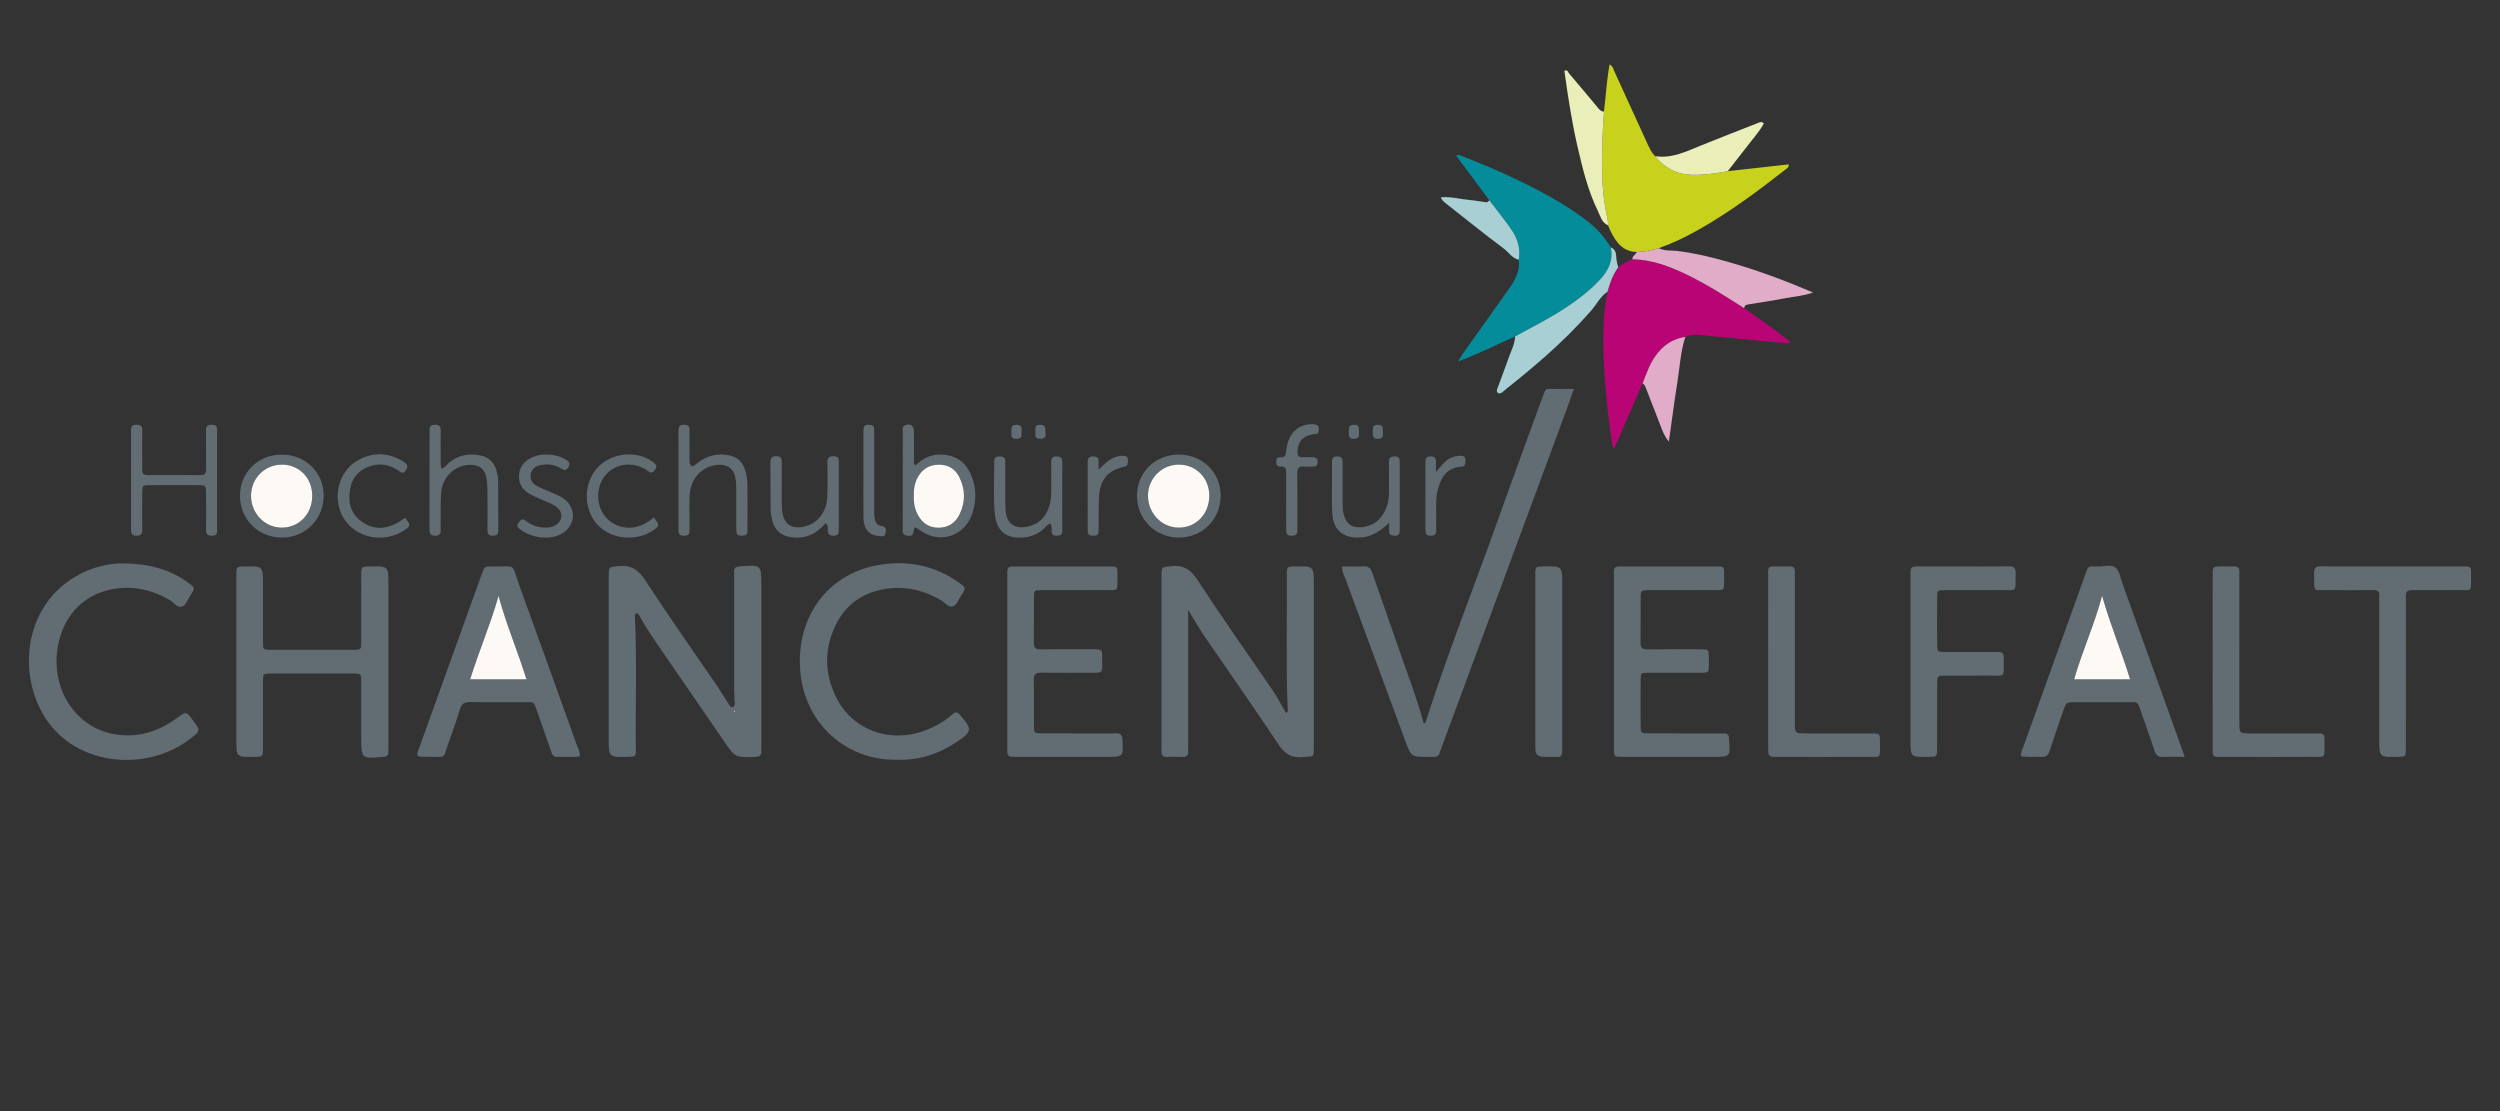<?xml version="1.0" encoding="utf-8"?>
<!-- Generator: Adobe Illustrator 16.0.3, SVG Export Plug-In . SVG Version: 6.00 Build 0)  -->
<!DOCTYPE svg PUBLIC "-//W3C//DTD SVG 1.1//EN" "http://www.w3.org/Graphics/SVG/1.1/DTD/svg11.dtd">
<svg version="1.1" id="Ebene_1" xmlns="http://www.w3.org/2000/svg" xmlns:xlink="http://www.w3.org/1999/xlink" x="0px" y="0px"
	 width="1800px" height="800px" viewBox="0 0 1800 800" enable-background="new 0 0 1800 800" xml:space="preserve">
<rect x="0" y="0" width="1800" height="800" fill="#333333" stroke="none"/>
<g>
	<path fill-rule="evenodd" clip-rule="evenodd" fill="#616D73" d="M966.438,407.821c5.286,0,10.15,0.258,14.975-0.08
		c3.923-0.277,5.549,1.473,6.729,4.922c5.829,17.029,11.931,33.967,17.783,50.988c6.558,19.07,13.922,37.863,19.256,57.539
		c0.619-0.49,1.09-0.668,1.184-0.967c16.044-50.311,35.653-99.346,53.315-149.078c10.011-28.196,20.382-56.265,30.65-84.369
		c2.958-8.094,2.054-6.645,9.748-6.758c4.075-0.061,8.153-0.011,13.145-0.011c-1.904,5.388-3.435,9.899-5.084,14.366
		c-30.035,81.223-60.072,162.448-90.152,243.655c-2.804,7.566-1.351,6.883-9.623,6.918c-12.304,0.053-12.278,0.033-16.58-11.607
		c-14.419-39.018-28.879-78.023-43.252-117.059C967.627,413.825,966.061,411.493,966.438,407.821z"/>
	<path fill-rule="evenodd" clip-rule="evenodd" fill="#616D73" d="M458.153,441.534c-1.375,0.771-1.037,2.051-0.984,3.162
		c1.479,31.373,0.293,62.762,0.632,94.143c0.064,5.988-0.094,5.99-6.015,6.111c-13.503,0.271-13.503,0.271-13.503-13.238
		c0-37.961,0-75.92-0.001-113.879c0-1.219-0.017-2.434,0.001-3.65c0.097-6.287,0.173-5.699,6.486-6.5
		c9.339-1.188,14.782,2.326,19.963,10.305c16.689,25.695,34.417,50.721,51.686,76.045c3.013,4.416,5.732,9.035,8.628,13.531
		c0.635,0.986,1.333,2.113,2.854,1.391c1.059-0.506,1.111-1.52,1.086-2.459c-0.093-3.404-0.374-6.805-0.378-10.207
		c-0.034-27.01-0.021-54.02-0.021-81.029c0-1.217,0.062-2.434,0.003-3.648c-0.137-2.828,1.278-3.633,3.975-3.842
		c15.613-1.215,15.609-1.277,15.609,14.123c0,37.717,0,75.434,0,113.148c0,1.705-0.144,3.42,0.024,5.107
		c0.395,3.979-1.55,4.805-5.189,4.885c-13.654,0.305-13.625,0.412-21.548-11.129c-15.284-22.26-30.598-44.5-45.909-66.742
		c-4.966-7.213-9.958-14.406-14.217-22.078C460.564,443.696,460.179,441.837,458.153,441.534z M528.78,512.546
		c0.16-0.146,0.435-0.283,0.448-0.439c0.014-0.158-0.233-0.34-0.365-0.51c-0.167,0.223-0.334,0.447-0.501,0.672
		C528.501,512.362,528.641,512.452,528.78,512.546z"/>
	<path fill-rule="evenodd" clip-rule="evenodd" fill="#616D73" d="M855.5,439.181c0,32.865,0,64.244,0,95.629
		c0,1.945-0.108,3.9,0.014,5.84c0.193,3.059-0.967,4.486-4.193,4.332c-3.645-0.174-7.309-0.178-10.952-0.002
		c-3.287,0.158-4.296-1.4-4.099-4.385c0.113-1.697,0.013-3.406,0.013-5.111c0-39.443,0-78.887,0-118.33
		c0-0.973-0.012-1.947,0.002-2.92c0.09-6.326,0.164-5.758,6.414-6.547c9.022-1.143,14.403,2.086,19.474,9.857
		c17.02,26.088,34.976,51.564,52.604,77.254c4.088,5.959,7.633,12.254,11.161,18.613c1.895-1.086,1.244-2.396,1.2-3.422
		c-1.364-31.883-0.335-63.781-0.615-95.672c-0.056-6.408,0.086-6.41,6.362-6.496c13.052-0.182,13.052-0.182,13.052,12.951
		c0,38.711,0.008,77.426-0.006,116.137c-0.003,8.605,0.646,7.414-7.725,8.213c-8.28,0.785-13.11-2.195-17.696-9.107
		c-17.363-26.158-35.473-51.818-53.182-77.748C863.393,452.507,859.956,446.407,855.5,439.181z"/>
	<path fill-rule="evenodd" clip-rule="evenodd" fill="#048C9B" d="M1090.838,242.238c-13.2,5.893-26.093,12.5-40.995,17.966
		c1.567-2.571,2.395-4.135,3.411-5.565c11.218-15.796,22.52-31.53,33.673-47.371c4.23-6.009,7.612-12.416,6.59-20.197
		c1.424-8.139-0.906-15.465-5.47-21.999c-4.981-7.135-10.463-13.919-15.729-20.856c-7.94-10.696-15.882-21.392-23.813-32.073
		c1.173-0.94,2.019-0.577,2.915-0.229c25.127,9.762,49.711,20.685,72.883,34.552c5.609,3.358,10.97,7.155,16.286,10.974
		c7.752,5.568,14.239,12.373,19.104,20.646c2.03,9.186-1.539,16.507-7.569,23.074c-6.773,7.377-14.591,13.468-22.843,19.075
		C1117.028,228.561,1103.768,235.106,1090.838,242.238z"/>
	<path fill-rule="evenodd" clip-rule="evenodd" fill="#C8D21C" d="M1244.012,123.233c14.615-1.624,29.231-3.248,43.896-4.877
		c0.092,2.269-1.384,2.936-2.449,3.767c-20.101,15.678-40.499,30.918-62.789,43.453c-9.124,5.13-18.487,9.645-28.354,13.111
		c-5.146,1.469-10.345,2.643-15.733,2.734c-10.259-0.201-15.129-7.159-19.076-15.247c-0.629-1.287-1.129-2.636-1.688-3.958
		c-0.148-1.682-0.104-3.408-0.478-5.036c-2.399-10.448-3.559-21.031-3.774-31.734c-0.305-15.061,0.165-30.098,1.322-45.115
		c1.325-11.223,1.93-22.542,4.031-34c2.426,1.378,2.661,3.414,3.423,5.072c8.008,17.454,15.964,34.933,23.957,52.394
		c1.417,3.096,2.892,6.172,5.327,8.645c6.834,8.581,15.693,13.178,26.694,13.432
		C1226.989,126.075,1235.524,124.862,1244.012,123.233z"/>
	<path fill-rule="evenodd" clip-rule="evenodd" fill="#B80474" d="M1165.151,192.492c2.942-2.688,6.496-4.308,10.12-5.802
		c14.126,0.176,26.901,5.084,39.387,11.114c14.381,6.946,27.78,15.552,41.21,24.117c11.111,7.849,22.363,15.504,33.064,24.129
		c-1.565,2.017-3.603,0.993-5.294,0.839c-18.39-1.68-36.766-3.492-55.151-5.227c-5.056-0.478-10.16-1.415-15.057,0.9
		c-11.388,1.751-19.055,8.655-24.355,18.312c-2.632,4.795-4.31,10.115-6.42,15.196c-6.715,15.401-13.432,30.803-20.148,46.204
		c-0.472-0.103-0.94-0.204-1.413-0.306c-1.425-10.956-3.11-21.886-4.22-32.874c-1.975-19.56-3.168-39.163-2.066-58.852
		c0.381-6.807,1.364-13.501,2.572-20.181C1159.111,203.828,1161.212,197.753,1165.151,192.492z"/>
	<path fill-rule="evenodd" clip-rule="evenodd" fill="#616D73" d="M170.16,475.55c0.001-20.445-0.021-40.889,0.013-61.332
		c0.011-6.314,0.082-6.314,6.435-6.396c12.727-0.17,12.727-0.17,12.727,12.537c0,13.873-0.034,27.746,0.018,41.617
		c0.022,5.73,0.107,5.861,5.491,5.877c19.956,0.059,39.914,0.063,59.87-0.012c5.177-0.018,5.334-0.18,5.36-5.34
		c0.082-16.063,0.007-32.125,0.046-48.188c0.016-6.408,0.08-6.408,6.35-6.492c13.189-0.182,13.188-0.182,13.188,12.811
		c0,38.453,0,76.908,0,115.359c0,1.707-0.084,3.41,0.003,5.111c0.144,2.807-1.176,3.672-3.901,3.896
		c-15.657,1.289-15.65,1.354-15.651-14.055c-0.001-13.387,0.045-26.773-0.026-40.158c-0.03-5.67-0.142-5.803-5.587-5.82
		c-19.957-0.061-39.914-0.063-59.871-0.002c-5.119,0.016-5.243,0.152-5.265,5.32c-0.064,16.063,0,32.127-0.039,48.189
		c-0.015,6.381-0.078,6.381-6.361,6.475c-12.8,0.188-12.8,0.188-12.8-12.449C170.16,513.517,170.16,494.534,170.16,475.55z"/>
	<path fill-rule="evenodd" clip-rule="evenodd" fill="#616D73" d="M1572.947,544.948c-5.811,0-10.659-0.219-15.479,0.072
		c-3.601,0.217-5.159-1.361-6.218-4.563c-3.133-9.455-6.488-18.836-9.781-28.236c-2.673-7.627-2.089-6.633-9.027-6.65
		c-12.645-0.031-25.287-0.021-37.933,0c-6.787,0.01-6.83,0.023-9.116,6.619c-3.262,9.412-6.578,18.805-9.606,28.291
		c-1.057,3.318-2.708,4.783-6.237,4.51c-4.786-0.369-9.638,0.391-14.426-0.5c-0.229-2.805,0.999-4.967,1.81-7.219
		c14.705-40.922,29.423-81.84,44.16-122.75c2.759-7.66,1.634-6.74,9.727-6.641c4.303,0.051,9.548-1.859,12.663,1.086
		c2.704,2.559,3.314,7.385,4.71,11.26c14.165,39.313,28.3,78.635,42.438,117.953
		C1571.282,539.989,1571.879,541.819,1572.947,544.948z M1533.682,489.128c-6.333-20.547-14.55-39.865-20.16-60.234
		c-5.38,20.436-14.176,39.604-20.172,60.234C1507.063,489.128,1520.018,489.128,1533.682,489.128z"/>
	<path fill-rule="evenodd" clip-rule="evenodd" fill="#616D73" d="M417.459,544.548c-5.505,0.852-11.059,0.201-16.577,0.373
		c-2.97,0.09-3.416-2.221-4.136-4.264c-3.314-9.404-6.625-18.809-9.914-28.223c-2.81-8.043-1.948-6.795-9.604-6.846
		c-12.899-0.088-25.804,0.137-38.7-0.117c-4.091-0.082-6.126,1.189-7.35,5.141c-2.805,9.057-5.955,18.01-9.134,26.943
		c-2.964,8.326-1.13,7.316-10.656,7.385c-3.163,0.021-6.326-0.049-9.487-0.141c-0.415-0.014-0.817-0.412-1.223-0.637
		c-0.702-2.08,0.486-3.809,1.126-5.592c14.962-41.652,29.955-83.297,44.958-124.934c2.08-5.775,2.12-5.93,8.15-5.787
		c17.541,0.408,12.84-3.27,18.9,13.367c13.902,38.156,27.588,76.393,41.292,114.625C416.072,538.542,417.661,541.12,417.459,544.548
		z M379.046,489.134c-6.362-20.508-14.6-39.682-20.102-60.078c-5.692,20.283-14.05,39.566-20.462,60.078
		C352.06,489.134,365.086,489.134,379.046,489.134z"/>
	<path fill-rule="evenodd" clip-rule="evenodd" fill="#616D73" d="M88.671,405.622c18.953,0.207,33.938,4.414,47.132,14.139
		c4.741,3.494,4.76,3.697,1.435,8.674c-2.003,2.992-3.202,7.488-6.486,8.404c-3.03,0.844-5.611-3.117-8.489-4.795
		c-12.901-7.523-26.714-10.547-41.391-7.834c-22.708,4.191-37.668,21.982-39.946,46.748c-2.501,27.213,14.12,51.803,39.29,57.229
		c17.443,3.762,33.235-0.895,47.438-11.371c6.375-4.701,6.349-4.736,11.187,1.725c5.684,7.588,5.625,7.512-1.792,13.32
		c-27.415,21.463-71.76,20.865-96.806-5.314C12.095,497.124,12.657,439.593,54.4,415.099
		C65.806,408.405,78.21,405.483,88.671,405.622z"/>
	<path fill-rule="evenodd" clip-rule="evenodd" fill="#616D73" d="M646.075,547.013c-38.707,0.957-71.992-29.613-70.127-74.422
		c1.402-33.656,22.956-59.359,55.136-65.514c21.172-4.047,41.194-0.398,59.107,12.221c5.513,3.883,5.509,4.057,1.701,9.643
		c-1.889,2.77-2.899,6.953-6.163,7.762c-2.975,0.734-5.314-2.795-7.966-4.373c-11.676-6.934-24.22-10.238-37.739-8.666
		c-19.338,2.246-32.969,12.52-40.223,30.58c-6.315,15.719-5.493,31.521,1.707,46.771c11.75,24.889,39.875,35.051,66.307,24.223
		c6.575-2.693,12.686-6.217,17.99-10.975c2.11-1.889,3.418-1.76,5.324,0.42c9.052,10.346,8.951,11.984-2.32,19.531
		C675.699,542.995,661.316,547.569,646.075,547.013z"/>
	<path fill-rule="evenodd" clip-rule="evenodd" fill="#616D73" d="M725.224,476.413c0-20.695-0.021-41.391,0.013-62.086
		c0.01-6.412,0.077-6.484,6.331-6.494c22.4-0.031,44.799-0.037,67.2,0.006c5.653,0.012,5.813,0.111,5.779,5.555
		c-0.088,13.738,1.561,11.326-10.849,11.451c-14.607,0.146-29.218-0.006-43.825,0.059c-5.275,0.025-5.394,0.139-5.429,5.16
		c-0.076,10.957,0.083,21.916-0.075,32.871c-0.051,3.518,1.237,4.641,4.681,4.602c12.659-0.143,25.322-0.08,37.982-0.043
		c6.468,0.02,6.582,0.07,6.555,6.309c-0.051,11.918,1.362,10.482-10.454,10.549c-11.199,0.063-22.4,0.1-33.599-0.029
		c-3.615-0.043-5.261,0.979-5.186,4.957c0.213,11.197,0.011,22.398,0.101,33.6c0.042,4.977,0.182,5.109,5.549,5.133
		c16.069,0.072,32.14,0.029,48.209,0.031c1.704,0,3.416,0.105,5.111-0.018c3.35-0.242,4.67,1.057,4.855,4.574
		c0.649,12.357,0.777,12.352-11.557,12.352c-21.669,0-43.339,0.018-65.008-0.014c-6.292-0.01-6.359-0.078-6.371-6.436
		C725.203,517.804,725.225,497.11,725.224,476.413z"/>
	<path fill-rule="evenodd" clip-rule="evenodd" fill="#616D73" d="M1162.024,476.042c-0.002-20.688-0.025-41.377,0.013-62.064
		c0.013-6.041,0.095-6.131,5.944-6.141c22.636-0.039,45.271-0.045,67.907,0.004c5.288,0.012,5.48,0.133,5.442,5.143
		c-0.108,14.299,1.771,11.705-11.156,11.857c-14.112,0.166-28.232,0.012-42.35,0.051c-6.481,0.018-6.541,0.074-6.57,6.236
		c-0.049,10.465,0.109,20.932-0.077,31.396c-0.065,3.777,1.211,5.078,5.019,5.025c12.655-0.18,25.313-0.098,37.969-0.049
		c6.063,0.021,6.195,0.09,6.176,5.938c-0.043,12.588,1.425,10.814-10.784,10.908c-10.951,0.084-21.905-0.043-32.857,0.049
		c-5.259,0.043-5.388,0.172-5.428,5.273c-0.088,10.953-0.085,21.906-0.004,32.859c0.039,5.359,0.153,5.467,5.925,5.49
		c16.309,0.057,32.616,0.021,48.922,0.023c1.704,0,3.408,0.041,5.111,0.021c2.365-0.029,3.666,1.004,3.608,3.473
		c-0.006,0.244,0.007,0.488,0.026,0.73c1.059,12.684,1.059,12.684-11.863,12.684c-21.663,0-43.325,0.023-64.986-0.016
		c-5.874-0.01-5.961-0.098-5.972-6.098C1161.998,517.905,1162.024,496.974,1162.024,476.042z"/>
	<path fill-rule="evenodd" clip-rule="evenodd" fill="#616D73" d="M1413.424,407.821c10.952-0.002,21.908,0.125,32.858-0.07
		c3.85-0.066,5.082,1.34,4.996,5.08c-0.332,14.543,1.74,11.846-11.847,12.014c-13.141,0.16-26.288-0.016-39.432,0.064
		c-5.096,0.029-5.206,0.164-5.24,5.377c-0.075,11.197-0.077,22.395-0.002,33.592c0.036,5.41,0.146,5.504,5.874,5.537
		c11.927,0.064,23.854-0.014,35.78,0.035c6.256,0.025,6.362,0.094,6.317,6.543c-0.086,12.238,1.418,10.328-10.407,10.443
		c-10.465,0.104-20.934-0.021-31.399,0.037c-6.039,0.031-6.143,0.104-6.165,6.002c-0.063,15.336,0,30.672-0.039,46.006
		c-0.016,6.379-0.078,6.379-6.358,6.467c-12.811,0.184-12.811,0.184-12.811-12.449c0-38.215,0-76.432,0-114.646
		c0-1.217-0.016-2.432,0.002-3.648c0.089-6.301,0.092-6.346,6.472-6.373C1392.489,407.79,1402.956,407.821,1413.424,407.821z"/>
	<path fill-rule="evenodd" clip-rule="evenodd" fill="#616D73" d="M1732.244,485.567c-0.002,17.752,0.027,35.506-0.015,53.258
		c-0.015,6.002-0.097,6.002-5.948,6.123c-13.226,0.27-13.226,0.27-13.226-12.748c-0.002-32.588-0.002-65.176-0.002-97.764
		c0-1.703-0.156-3.42,0.025-5.104c0.395-3.689-1.475-4.527-4.752-4.488c-10.212,0.119-20.429,0.172-30.641,0
		c-13.17-0.217-11.217,2.723-11.555-12.277c-0.092-4.045,1.708-4.828,5.24-4.799c14.834,0.125,29.668,0.053,44.504,0.053
		c19.212-0.002,38.424-0.027,57.636,0.014c5.515,0.012,5.674,0.102,5.642,5.631c-0.078,13.953,1.5,11.176-10.837,11.381
		c-9.726,0.16-19.456,0.008-29.184,0.041c-6.812,0.023-6.866,0.057-6.876,6.688C1732.226,449.573,1732.244,467.569,1732.244,485.567
		z"/>
	<path fill-rule="evenodd" clip-rule="evenodd" fill="#616D73" d="M1593.126,476.345c0-20.666-0.021-41.33,0.011-61.998
		c0.01-6.43,0.072-6.449,6.283-6.518c3.161-0.035,6.323,0.063,9.481,0c2.512-0.051,3.471,1.193,3.416,3.563
		c-0.043,1.943,0.014,3.891,0.014,5.836c0.001,34.281-0.004,68.563,0.005,102.846c0.002,7.934,0.025,7.955,7.888,7.963
		c15.803,0.014,31.607-0.031,47.41,0.023c5.9,0.021,6.03,0.119,5.97,6.117c-0.128,12.762,1.605,10.664-10.799,10.74
		c-20.178,0.121-40.36,0.07-60.54,0.016c-10.077-0.027-9.105,1.188-9.127-8.775C1593.097,516.22,1593.126,496.284,1593.126,476.345z
		"/>
	<path fill-rule="evenodd" clip-rule="evenodd" fill="#616D73" d="M1273.084,476.419c0-19.451-0.061-38.904,0.021-58.355
		c0.052-11.969-1.498-10.039,10.589-10.238c1.701-0.027,3.406,0.064,5.106,0.006c2.475-0.088,3.538,1.102,3.478,3.514
		c-0.043,1.699,0.014,3.404,0.014,5.107c0.001,34.527-0.005,69.055,0.004,103.582c0.002,7.967,0.023,7.992,7.835,8
		c15.805,0.018,31.611-0.031,47.415,0.023c5.96,0.02,6.092,0.115,6.029,6.055c-0.131,12.76,1.651,10.736-10.739,10.805
		c-20.91,0.117-41.822,0.045-62.734,0.025c-6.969-0.008-7.004-0.049-7.01-7.248C1273.071,517.271,1273.084,496.845,1273.084,476.419
		z"/>
	<path fill-rule="evenodd" clip-rule="evenodd" fill="#616D73" d="M1105.411,475.993c0-20.652-0.022-41.307,0.016-61.959
		c0.01-6.086,0.088-6.086,5.885-6.213c13.487-0.297,13.487-0.297,13.487,13.186c0,38.635-0.006,77.27,0.006,115.904
		c0.002,9.459-0.165,7.967-7.72,8.023c-11.674,0.09-11.674,0.055-11.674-11.354C1105.411,514.386,1105.411,495.19,1105.411,475.993z
		"/>
	<path fill-rule="evenodd" clip-rule="evenodd" fill="#E1ACC8" d="M1255.868,221.92c-13.43-8.565-26.829-17.171-41.21-24.117
		c-12.485-6.03-25.261-10.938-39.387-11.114c0.016-2.437,2.351-3.42,3.305-5.27c5.395-0.091,10.594-1.264,15.739-2.733
		c4.245,2.235,9.046,1.443,13.515,2.01c12.33,1.564,24.295,4.403,36.194,7.792c20.544,5.851,40.528,13.215,61.42,22.115
		c-7.137,2.524-13.505,2.841-19.641,4.035c-8.784,1.709-17.641,3.052-26.484,4.446
		C1257.485,219.375,1255.937,219.647,1255.868,221.92z"/>
	<path fill-rule="evenodd" clip-rule="evenodd" fill="#A7CFD4" d="M1165.151,192.492c-3.939,5.262-6.04,11.336-7.771,17.57
		c-5.211,3.411-7.811,9.11-11.771,13.622c-10.245,11.67-21.212,22.536-32.859,32.804c-9.263,8.167-18.77,16.01-28.435,23.678
		c-0.947,0.752-1.777,1.666-2.776,2.338c-0.997,0.67-2.173,1.235-3.266,0.165c-0.805-0.788-0.562-1.839-0.236-2.729
		c2.827-7.729,5.782-15.412,8.53-23.168c1.685-4.758,4.184-9.297,4.271-14.533c12.93-7.132,26.19-13.677,38.442-22.001
		c8.252-5.606,16.069-11.698,22.843-19.075c6.03-6.567,9.6-13.888,7.569-23.074c3.229,1.142,3.881,3.931,4.017,6.794
		C1163.835,187.516,1164.373,190.012,1165.151,192.492z"/>
	<path fill-rule="evenodd" clip-rule="evenodd" fill="#616D73" d="M94.361,345.861c0-11.678,0.011-23.354-0.009-35.031
		c-0.004-2.526-0.168-4.936,3.521-4.996c2.901-0.049,4.615,0.595,4.558,3.978c-0.126,7.538-0.037,15.082-0.031,22.622
		c0.001,1.947,0.09,3.896,0.014,5.837c-0.111,2.829,1.27,3.819,3.976,3.807c12.649-0.056,25.3-0.092,37.948,0.032
		c3.338,0.033,4.082-1.51,4.049-4.445c-0.099-9.243,0.058-18.488-0.077-27.73c-0.049-3.314,1.458-4.2,4.432-4.086
		c2.418,0.092,3.604,1.088,3.547,3.521c-0.017,0.729,0.023,1.458,0.023,2.188c0.003,22.866,0.021,45.733-0.014,68.6
		c-0.004,2.52,0.825,5.582-3.593,5.566c-3.033-0.014-4.423-0.91-4.378-4.141c0.119-8.756,0.085-17.514,0.008-26.271
		c-0.051-5.889-0.129-5.966-6.174-5.997c-11.433-0.057-22.867-0.07-34.299,0.013c-5.241,0.038-5.37,0.159-5.432,5.296
		c-0.107,8.999-0.114,18-0.003,27c0.041,3.248-1.397,4.111-4.422,4.102c-3.662-0.012-3.662-2.254-3.656-4.836
		C94.376,369.212,94.361,357.538,94.361,345.861z"/>
	<path fill-rule="evenodd" clip-rule="evenodd" fill="#616D73" d="M659.516,334.849c4.938-4.778,10.597-7.659,17.593-7.575
		c10.343,0.128,17.704,4.872,21.843,14.207c4,9.021,4.266,18.465,1.263,27.815c-5.624,17.514-24.781,23.078-39.164,11.545
		c-0.535-0.428-1.184-0.715-2.287-1.369c-1.64,2.109,0.016,7.109-5.036,6.264c-2.185-0.363-3.798-0.662-3.767-3.266
		c0.011-0.973-0.023-1.947-0.023-2.92c-0.001-22.621-0.024-45.243,0.043-67.865c0.005-1.997-0.986-4.565,1.938-5.632
		c3.556-1.297,6.043,0.368,6.094,4.33c0.103,7.943,0.031,15.892,0.031,23.838C658.535,334.429,659.025,334.639,659.516,334.849z
		 M657.896,356.737c-0.104,4.661,0.465,8.975,2.439,12.983c2.997,6.088,7.558,10.029,14.674,10.24
		c7.33,0.219,12.747-3.145,15.862-9.557c4.269-8.783,4.245-17.894-0.055-26.675c-3.024-6.178-8.263-9.393-15.298-9.189
		c-6.958,0.201-11.925,3.596-15.079,9.716C658.386,348.241,657.835,352.552,657.896,356.737z"/>
	<path fill-rule="evenodd" clip-rule="evenodd" fill="#616D73" d="M488.536,345.611c-0.003-11.678,0.079-23.355-0.055-35.029
		c-0.038-3.328,0.834-5.003,4.501-4.753c2.468,0.169,3.482,1.117,3.454,3.556c-0.06,5.107-0.011,10.217,0,15.324
		c0.004,2.433-0.126,4.878,0.073,7.296c0.335,4.087,1.659,4.746,4.919,1.99c6.121-5.177,13.028-7.397,20.938-6.579
		c8.085,0.838,12.864,4.957,14.71,12.916c0.653,2.82,1.013,5.766,1.049,8.659c0.126,10.217,0.092,20.434,0.033,30.651
		c-0.016,2.729,1.005,6.209-3.869,6.045c-3.706-0.125-4.137-0.455-4.177-5.762c-0.065-8.512,0-17.027-0.028-25.542
		c-0.008-2.674,0.014-5.361-0.235-8.019c-0.843-8.956-6.049-12.879-14.968-11.414c-10.402,1.709-17.618,10.022-18.344,21.48
		c-0.292,4.603-0.088,9.24-0.101,13.863c-0.008,3.646-0.093,7.299,0.028,10.945c0.093,2.82-0.399,4.555-3.907,4.521
		c-3.311-0.033-4.091-1.4-4.064-4.391C488.601,369.45,488.537,357.53,488.536,345.611z"/>
	<path fill-rule="evenodd" clip-rule="evenodd" fill="#EAEEB9" d="M1154.888,80.332c-1.157,15.017-1.627,30.054-1.322,45.115
		c0.216,10.703,1.375,21.286,3.774,31.734c0.374,1.628,0.329,3.354,0.478,5.036c-4.522-1.874-5.461-6.419-7.291-10.159
		c-7.085-14.462-10.884-30.013-14.508-45.588c-4.268-18.326-7.093-36.905-9.662-55.475c2.346-1.112,2.588,0.987,3.362,1.897
		c7.058,8.283,14.069,16.606,21.01,24.99C1151.88,79.273,1152.976,80.403,1154.888,80.332z"/>
	<path fill-rule="evenodd" clip-rule="evenodd" fill="#616D73" d="M318.139,337.393c2.583-0.976,3.626-3.033,5.287-4.375
		c6.739-5.448,14.399-6.837,22.679-5.046c5.684,1.229,9.515,4.78,11.18,10.39c0.688,2.314,1.317,4.748,1.349,7.136
		c0.162,11.926,0.107,23.855,0.151,35.783c0.008,2.34-0.093,4.336-3.32,4.42c-2.908,0.074-4.548-0.516-4.493-3.928
		c0.143-9.004,0.097-18.014,0.002-27.019c-0.036-3.396-0.145-6.834-0.694-10.175c-1.154-7.012-5.012-10-12.148-9.869
		c-10.336,0.193-19.405,8.439-20.438,19.272c-0.622,6.519-0.323,13.126-0.413,19.697c-0.036,2.678-0.066,5.357,0.01,8.033
		c0.076,2.666-0.884,3.963-3.792,4.01c-3.151,0.049-4.275-1.146-4.265-4.268c0.075-21.424,0.034-42.845,0.031-64.267
		c0-2.434,0.091-4.872-0.02-7.3c-0.125-2.699,0.858-4.006,3.734-4.07c3.099-0.069,4.395,1.068,4.338,4.248
		c-0.128,7.3-0.062,14.604-0.016,21.908C317.312,333.628,316.949,335.358,318.139,337.393z"/>
	<path fill-rule="evenodd" clip-rule="evenodd" fill="#616D73" d="M878.861,356.679c0.096,16.972-12.808,30.179-29.676,30.375
		c-17.219,0.201-30.651-13.098-30.569-30.262c0.079-16.539,12.963-29.329,29.716-29.499
		C865.512,327.118,878.768,339.876,878.861,356.679z M870.695,356.799c-0.051-12.663-9.525-22.285-21.939-22.284
		c-12.256,0.002-22.163,9.916-22.211,22.228c-0.049,12.778,9.869,23.139,22.175,23.163
		C861.225,379.933,870.747,369.919,870.695,356.799z"/>
	<path fill-rule="evenodd" clip-rule="evenodd" fill="#616D73" d="M233.05,356.632c0.085,16.945-12.866,30.224-29.672,30.421
		c-17.243,0.203-30.609-13-30.596-30.217c0.011-16.498,12.934-29.363,29.661-29.53C219.63,327.133,232.965,339.911,233.05,356.632z
		 M224.802,357.077c0.074-12.756-9.214-22.446-21.616-22.552c-12.608-0.107-22.574,9.965-22.443,22.685
		c0.128,12.485,9.796,22.528,21.845,22.69C215.141,380.067,224.724,370.22,224.802,357.077z"/>
	<path fill-rule="evenodd" clip-rule="evenodd" fill="#616D73" d="M594.64,376.679c-1.68,1.607-3.014,2.971-4.441,4.23
		c-6.066,5.35-13.215,7.064-21.051,5.805c-6.895-1.109-11.463-5.094-13.124-11.99c-0.624-2.586-1.156-5.262-1.19-7.904
		c-0.146-11.182,0.01-22.368-0.163-33.548c-0.052-3.342,0.785-4.889,4.444-4.805c3.58,0.083,3.766,2.092,3.744,4.773
		c-0.066,8.022-0.038,16.045-0.026,24.067c0.004,2.918-0.042,5.84,0.117,8.75c0.626,11.51,7.254,16.012,18.243,12.461
		c8.305-2.682,14.003-10.539,14.441-20.781c0.353-8.251,0.275-16.531,0.093-24.791c-0.082-3.701,1.544-4.519,4.817-4.445
		c3.811,0.089,3.379,2.615,3.379,5.042c0,15.558,0.008,31.118-0.012,46.676c-0.004,2.615,0.582,5.428-3.72,5.52
		c-4.017,0.086-4.259-2.166-4.17-5.107C596.056,379.468,596.188,378.22,594.64,376.679z"/>
	<path fill-rule="evenodd" clip-rule="evenodd" fill="#616D73" d="M756.203,376.966c-2.586,0.768-3.6,2.891-5.24,4.232
		c-4.065,3.328-8.65,5.357-13.895,5.791c-12.472,1.027-19.574-4.457-20.798-16.924c-1.235-12.58-0.271-25.243-0.468-37.866
		c-0.047-3.001,1.637-3.558,4.202-3.548c2.779,0.01,3.928,1.104,3.837,3.915c-0.133,4.125-0.039,8.259-0.023,12.388
		c0.028,7.287-0.2,14.587,0.17,21.859c0.526,10.354,6.731,14.67,16.851,12.09c8.768-2.234,13.331-8.467,15.278-16.814
		c0.708-3.033,0.695-6.265,0.746-9.414c0.105-6.556,0.089-13.118,0.008-19.676c-0.037-2.922,0.75-4.551,4.131-4.37
		c2.734,0.146,3.88,1.058,3.865,3.897c-0.078,16.519-0.075,33.037-0.009,49.556c0.011,3.008-1.54,3.604-4.108,3.619
		c-2.412,0.014-3.571-0.816-3.568-3.332C757.183,380.72,757.587,378.958,756.203,376.966z"/>
	<path fill-rule="evenodd" clip-rule="evenodd" fill="#EAEEB9" d="M1244.012,123.233c-8.487,1.629-17.022,2.842-25.691,2.642
		c-11.001-0.254-19.86-4.851-26.694-13.432c12.216,1.878,22.701-3.488,33.47-7.854c13.229-5.366,26.548-10.506,39.836-15.722
		c1.517-0.595,3.042-1.761,5.071-0.003c-3.076,5.622-7.402,10.437-11.313,15.531
		C1253.845,110.709,1248.909,116.956,1244.012,123.233z"/>
	<path fill-rule="evenodd" clip-rule="evenodd" fill="#616D73" d="M1000.207,376.362c-6.591,6.314-13.103,10.541-21.793,10.689
		c-11.732,0.199-18.453-5.582-19.143-17.285c-0.484-8.25-0.192-16.544-0.23-24.821c-0.019-4.138,0.083-8.278-0.019-12.414
		c-0.067-2.756,1.003-3.894,3.84-3.895c2.877-0.002,3.812,1.236,3.793,3.945c-0.065,9.492-0.015,18.985-0.002,28.479
		c0.004,3.166,0.056,6.316,0.859,9.424c1.727,6.674,5.913,9.795,12.826,9.113c9.242-0.912,15.058-6.256,18.113-14.768
		c1.324-3.686,1.686-7.564,1.629-11.504c-0.099-6.813,0.075-13.633-0.061-20.445c-0.063-3.126,1.091-4.278,4.244-4.262
		c3.095,0.016,3.567,1.574,3.561,4.109c-0.044,16.309-0.044,32.618,0.009,48.924c0.007,2.564-0.507,4.145-3.589,4.064
		c-2.635-0.068-4.22-0.715-4.058-3.688C1000.289,380.147,1000.207,378.251,1000.207,376.362z"/>
	<path fill-rule="evenodd" clip-rule="evenodd" fill="#E1ACC8" d="M1182.655,276.07c2.11-5.081,3.788-10.4,6.42-15.196
		c5.301-9.657,12.968-16.56,24.355-18.312c-3.497,10.889-4.051,22.301-5.849,33.485c-2.179,13.569-3.904,27.212-5.976,41.886
		c-3.007-3.458-4.208-6.755-5.473-9.956c-3.646-9.228-7.146-18.514-10.753-27.758
		C1184.776,278.669,1184.322,276.955,1182.655,276.07z"/>
	<path fill-rule="evenodd" clip-rule="evenodd" fill="#616D73" d="M393.431,327.297c5.547-0.01,10.155,1.286,14.417,3.886
		c2.343,1.432,2.663,3.078,1.227,5.454c-1.378,2.28-2.746,2.142-4.74,0.876c-4.271-2.715-9.023-3.56-13.997-2.882
		c-4.769,0.648-7.716,3.211-8.271,6.962c-0.638,4.309,1.739,6.94,5.208,8.711c3.023,1.54,6.197,2.797,9.337,4.099
		c3.374,1.398,6.778,2.753,9.712,4.969c8.25,6.229,8.243,17.49-0.044,23.652c-9.646,7.172-24.957,4.004-32.641-2.576
		c-2.264-1.938-0.606-3.402,0.445-4.963c1.156-1.717,2.38-2.055,4.188-0.625c3.914,3.09,8.447,4.748,13.445,5.027
		c2.967,0.166,5.848-0.213,8.418-1.832c5.009-3.156,5.434-8.971,0.943-12.805c-2.065-1.766-4.59-2.705-7.037-3.783
		c-4-1.764-8.087-3.37-11.948-5.403c-5.613-2.951-8.891-7.629-8.376-14.168c0.537-6.838,4.775-10.905,10.957-13.214
		C387.681,327.561,390.797,327.157,393.431,327.297z"/>
	<path fill-rule="evenodd" clip-rule="evenodd" fill="#616D73" d="M470.85,372.554c4.077,5.729,4.061,5.957-0.177,8.984
		c-11.784,8.422-29.667,7.107-39.711-2.92c-10.135-10.117-11.319-27.732-2.665-39.598c9.099-12.475,28.618-15.706,41.235-6.825
		c3.558,2.505,3.833,3.565,1.805,6.359c-1.149,1.583-2.303,2.373-4.185,0.972c-1.357-1.011-2.842-1.892-4.366-2.633
		c-9.081-4.41-19.639-2.601-26.167,4.427c-6.875,7.401-7.91,19.708-2.395,28.488c5.149,8.197,15.109,11.885,24.855,9.322
		C463.432,377.987,467.017,375.544,470.85,372.554z"/>
	<path fill-rule="evenodd" clip-rule="evenodd" fill="#616D73" d="M291.669,372.837c4.198,5.449,4.177,5.697-0.622,8.922
		c-14.56,9.781-34.892,5.76-43.583-8.623c-8.841-14.626-3.767-34.548,11.16-42.259c11.011-5.688,21.978-4.956,32.461,1.883
		c2.624,1.709,2.773,3.331,1.014,5.942c-1.99,2.954-3.426,1.353-5.273,0.103c-5.701-3.857-11.964-5.386-18.708-3.655
		c-8.818,2.266-14.418,7.948-16.064,16.926c-1.69,9.225,0.285,17.561,8.195,23.389c7.774,5.729,16.224,5.871,24.74,1.578
		C287.336,375.856,289.464,374.239,291.669,372.837z"/>
	<path fill-rule="evenodd" clip-rule="evenodd" fill="#616D73" d="M926.006,360.935c0-6.812-0.046-13.625,0.022-20.435
		c0.028-2.741-0.348-4.877-3.87-4.578c-2.042,0.174-3.193-0.795-3.246-2.945c-0.043-1.832,0.2-3.843,2.437-3.664
		c4.915,0.396,4.487-2.908,4.922-6.071c1.594-11.618,8.718-18.121,19.242-17.807c3.445,0.104,4.606,1.773,3.894,5.112
		c-0.534,2.503-2.436,1.812-3.988,2.095c-7.428,1.358-10.813,5.113-11.244,12.08c-0.184,2.979,0.574,4.657,3.914,4.472
		c2.425-0.135,4.864,0.023,7.296,0.005c2.518-0.02,3.385,1.283,3.309,3.674c-0.068,2.164-1.125,3.047-3.167,3.049
		c-2.188,0.001-4.397,0.214-6.563-0.012c-3.936-0.408-4.96,1.4-4.919,5.058c0.147,13.378,0.056,26.761,0.055,40.142
		c-0.001,2.25,0.095,4.4-3.177,4.576c-3.71,0.199-4.796-0.453-4.869-4.314c-0.128-6.811-0.036-13.623-0.036-20.436
		C926.014,360.935,926.01,360.935,926.006,360.935z"/>
	<path fill-rule="evenodd" clip-rule="evenodd" fill="#A7CFD4" d="M1072.318,144.217c5.266,6.937,10.747,13.721,15.729,20.856
		c4.563,6.533,6.894,13.86,5.47,21.999c-4.791-1.14-7.272-5.459-10.899-8.171c-14.149-10.582-27.919-21.674-41.804-32.607
		c-1.273-1.003-2.627-2.033-3.432-4.259c7.506-0.621,14.248,1.425,21.098,2.012c3.844,0.329,7.65,1.083,11.48,1.592
		C1071.049,145.781,1071.704,144.978,1072.318,144.217z"/>
	<path fill-rule="evenodd" clip-rule="evenodd" fill="#616D73" d="M621.652,341.683c0-10.451-0.06-20.902,0.031-31.354
		c0.035-3.954,1.134-4.757,4.686-4.468c2.111,0.171,3.052,1.14,3.022,3.21c-0.025,1.702,0.02,3.404,0.02,5.104
		c0.002,17.257-0.006,34.515,0.009,51.77c0.001,2.184-0.068,4.395,0.227,6.547c0.41,2.996,1.354,5.797,5.037,6.191
		c3.708,0.398,3.286,3.174,2.847,5.463c-0.521,2.717-3.024,1.91-4.808,1.787c-6.866-0.484-10.85-4.98-11-12.9
		c-0.199-10.447-0.049-20.901-0.049-31.351C621.666,341.683,621.659,341.683,621.652,341.683z"/>
	<path fill-rule="evenodd" clip-rule="evenodd" fill="#616D73" d="M791.009,338.155c5.036-4.968,9.34-9.445,16.296-9.964
		c4.16-0.31,5.133,0.786,4.699,5.043c-0.174,1.697-0.786,2.387-2.555,2.787c-12.096,2.733-17.573,9.374-18.215,22.521
		c-0.366,7.517-0.052,15.066-0.181,22.599c-0.07,4.104-0.915,4.713-4.607,4.543c-2.037-0.094-3.213-0.814-3.272-2.947
		c-0.013-0.484-0.044-0.971-0.044-1.455c-0.003-16.043,0.022-32.084-0.026-48.126c-0.009-2.81,0.523-4.644,3.982-4.528
		c2.718,0.091,4.106,0.914,3.945,3.794C790.922,334.327,791.009,336.244,791.009,338.155z"/>
	<path fill-rule="evenodd" clip-rule="evenodd" fill="#616D73" d="M1033.853,339.902c2.916-3.32,4.523-5.362,6.351-7.183
		c3.06-3.051,6.896-4.433,11.169-4.605c2.233-0.09,3.796,0.689,3.733,3.293c-0.05,2.185,0.313,4.386-3.048,4.611
		c-10.614,0.712-14.737,8.1-16.969,17.135c-1.712,6.917-0.867,14.008-1.021,21.03c-0.053,2.426-0.129,4.859,0.009,7.277
		c0.174,3.063-0.973,4.346-4.185,4.268c-3.016-0.074-3.609-1.582-3.602-4.121c0.039-16.26,0.035-32.516,0.003-48.773
		c-0.006-2.473,0.43-4.119,3.512-4.204c3.313-0.096,4.277,1.392,4.066,4.363C1033.756,334.671,1033.853,336.362,1033.853,339.902z"
		/>
	<path fill-rule="evenodd" clip-rule="evenodd" fill="#616D73" d="M752.752,312.191c0.272,2.058-0.321,3.771-3.808,3.771
		c-4.508-0.001-3.303-3.095-3.474-5.518c-0.185-2.63,0.029-4.738,3.681-4.628C753.457,305.947,752.575,308.912,752.752,312.191z"/>
	<path fill-rule="evenodd" clip-rule="evenodd" fill="#616D73" d="M971.194,309.992c-0.204-2.225,0.273-4.179,3.771-4.158
		c4.394,0.026,3.317,3.127,3.52,5.593c0.222,2.717-0.148,4.554-3.729,4.535C970.31,315.941,971.335,312.992,971.194,309.992z"/>
	<path fill-rule="evenodd" clip-rule="evenodd" fill="#616D73" d="M735.5,310.204c-0.038,3.11,0.63,5.588-3.286,5.766
		c-4.113,0.188-4.193-2.094-4.007-4.997c0.148-2.326-0.591-4.997,3.279-5.132C735.442,305.701,735.868,307.929,735.5,310.204z"/>
	<path fill-rule="evenodd" clip-rule="evenodd" fill="#616D73" d="M995.649,311.135c0.101,2.457,0.344,4.709-3.399,4.821
		c-4.24,0.127-3.814-2.509-3.801-5.179c0.016-2.441-0.269-4.863,3.43-4.943C995.996,305.746,995.756,308.408,995.649,311.135z"/>
	<path fill-rule="evenodd" clip-rule="evenodd" fill="#FDFAF5" d="M528.78,512.546c-0.14-0.094-0.279-0.184-0.418-0.277
		c0.167-0.225,0.334-0.449,0.501-0.672c0.132,0.17,0.379,0.352,0.365,0.51C529.215,512.263,528.94,512.399,528.78,512.546z"/>
	<path fill-rule="evenodd" clip-rule="evenodd" fill="#FDFAF5" d="M1533.682,489.128c-13.664,0-26.618,0-40.332,0
		c5.996-20.631,14.792-39.799,20.172-60.234C1519.132,449.263,1527.349,468.581,1533.682,489.128z"/>
	<path fill-rule="evenodd" clip-rule="evenodd" fill="#FDFAF5" d="M379.046,489.134c-13.959,0-26.986,0-40.564,0
		c6.412-20.512,14.77-39.795,20.462-60.078C364.446,449.452,372.684,468.626,379.046,489.134z"/>
	<path fill-rule="evenodd" clip-rule="evenodd" fill="#FDFAF5" d="M657.896,356.737c-0.061-4.185,0.49-8.496,2.543-12.482
		c3.154-6.12,8.122-9.515,15.079-9.716c7.035-0.203,12.274,3.012,15.298,9.189c4.3,8.781,4.323,17.892,0.055,26.675
		c-3.115,6.412-8.532,9.775-15.862,9.557c-7.116-0.211-11.677-4.152-14.674-10.24C658.361,365.712,657.792,361.397,657.896,356.737z
		"/>
	<path fill-rule="evenodd" clip-rule="evenodd" fill="#FDFAF5" d="M870.695,356.799c0.052,13.12-9.47,23.133-21.976,23.106
		c-12.306-0.023-22.224-10.385-22.175-23.163c0.048-12.312,9.955-22.226,22.211-22.228
		C861.17,334.514,870.644,344.136,870.695,356.799z"/>
	<path fill-rule="evenodd" clip-rule="evenodd" fill="#FDFAF5" d="M224.802,357.077c-0.078,13.143-9.661,22.991-22.214,22.823
		c-12.049-0.162-21.717-10.205-21.845-22.69c-0.131-12.72,9.835-22.792,22.443-22.685
		C215.588,334.63,224.875,344.321,224.802,357.077z"/>
</g>
<g>
</g>
<g>
</g>
<g>
</g>
<g>
</g>
<g>
</g>
<g>
</g>
</svg>
